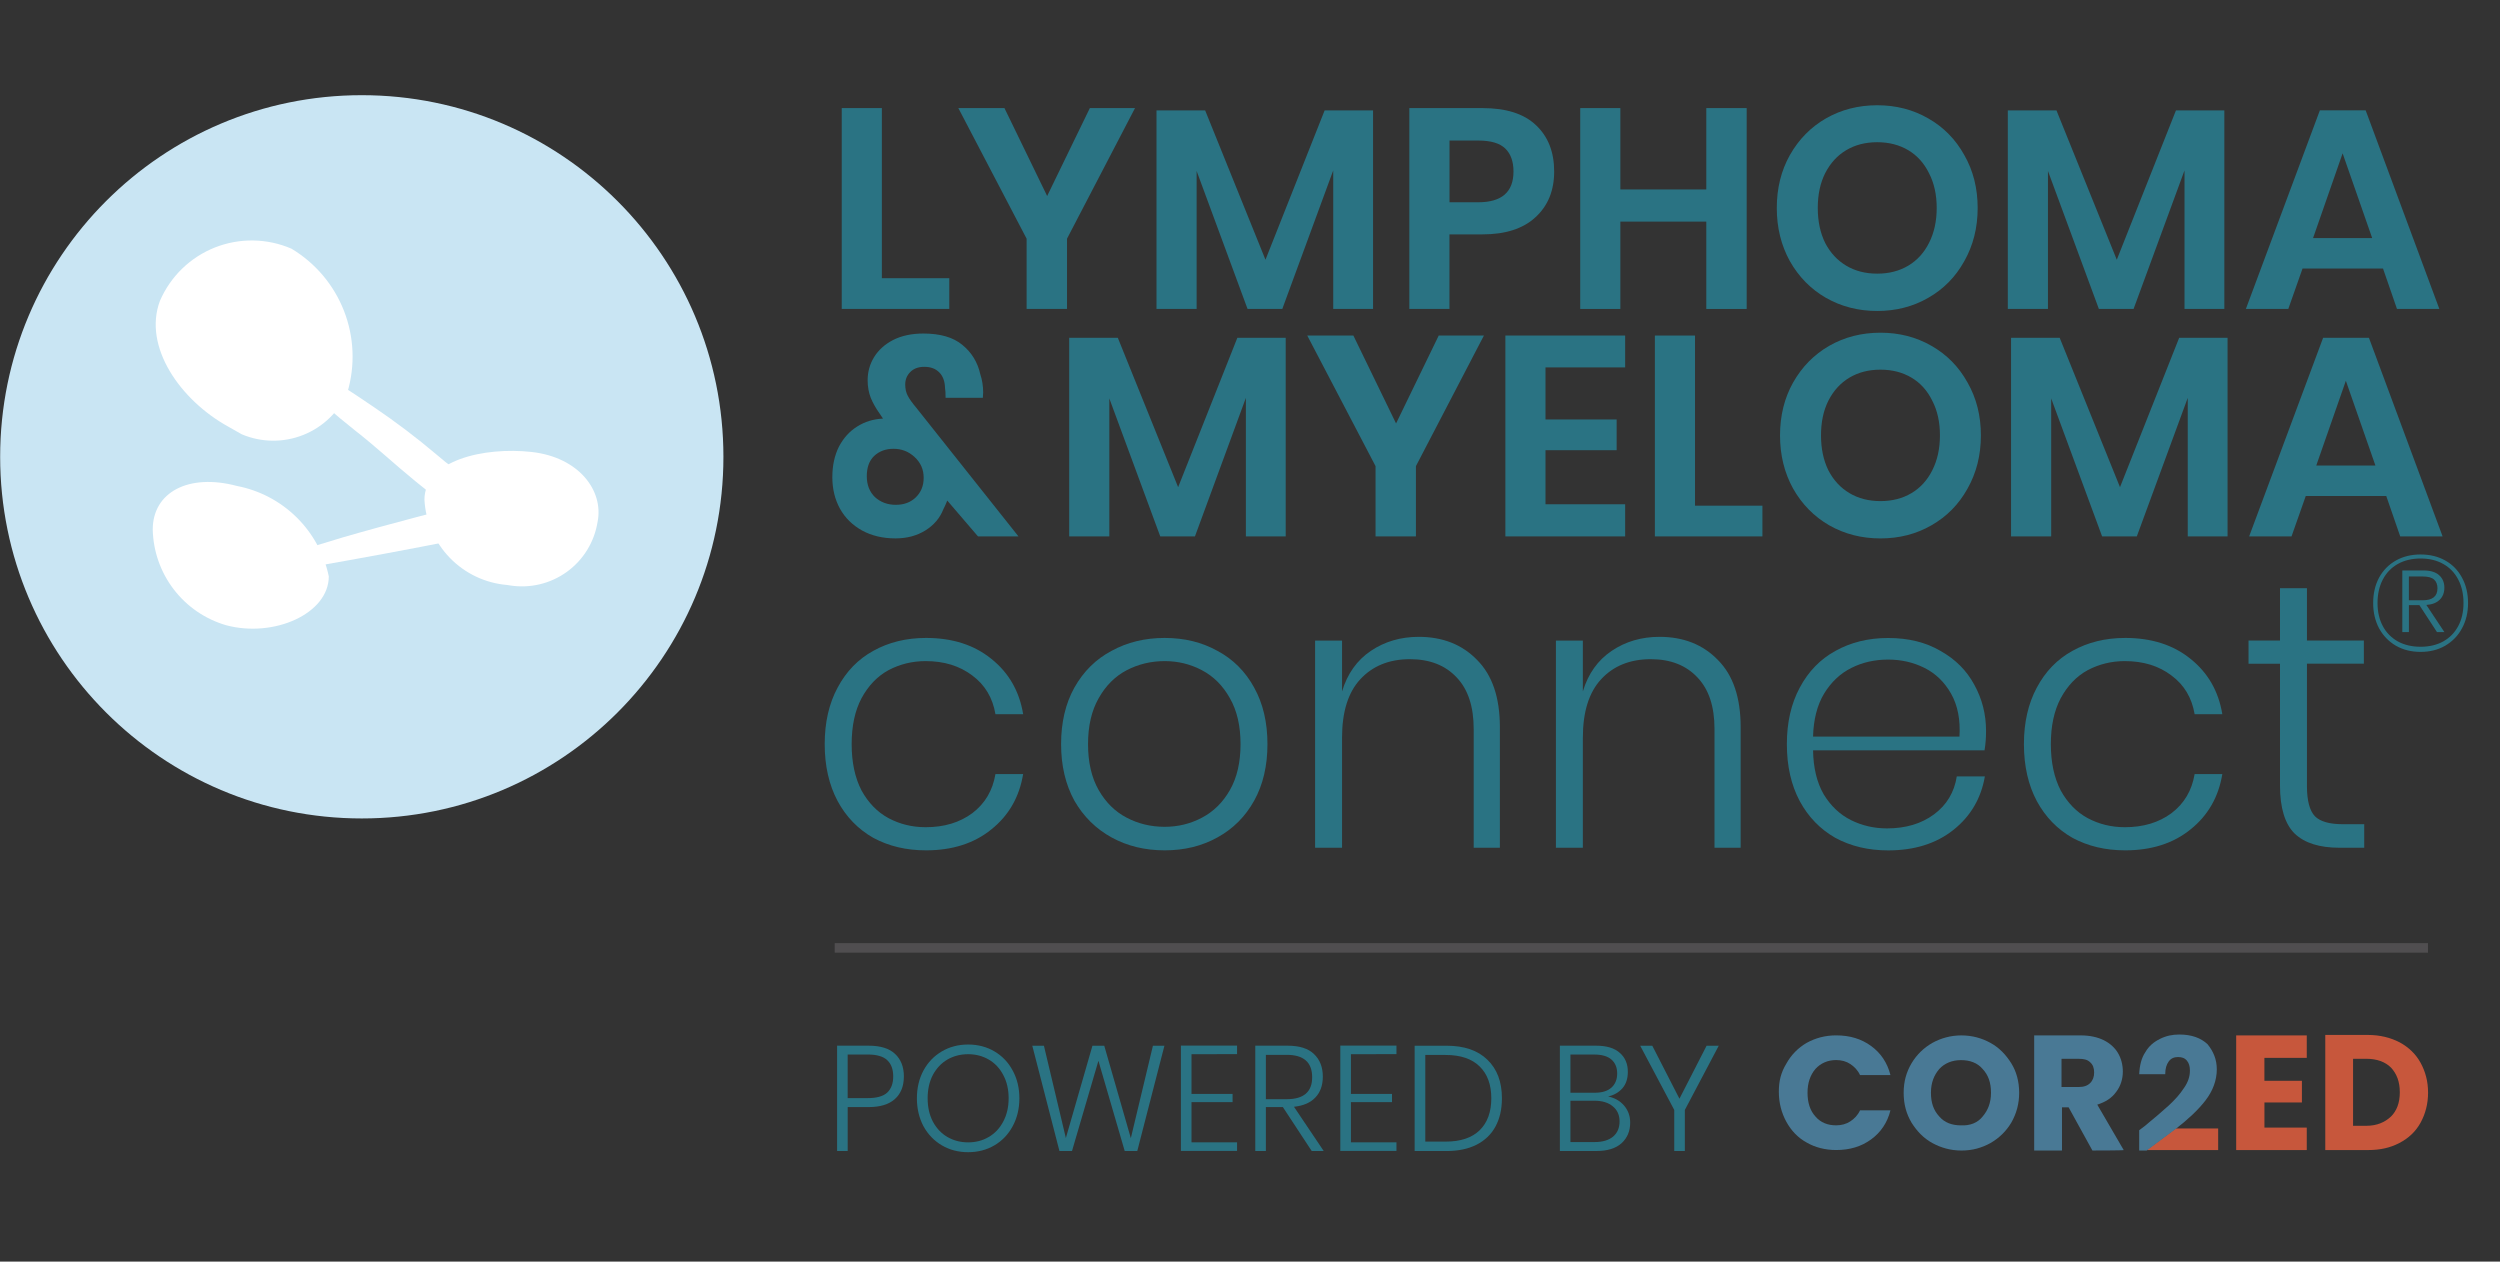 <?xml version="1.0" encoding="UTF-8"?>
<!-- Generator: Adobe Illustrator 25.4.1, SVG Export Plug-In . SVG Version: 6.00 Build 0)  -->
<svg version="1.1" id="Layer_1" xmlns="http://www.w3.org/2000/svg" xmlns:xlink="http://www.w3.org/1999/xlink" x="0px" y="0px" viewBox="0 0 8192 4134" style="enable-background:new 0 0 8192 4134;" xml:space="preserve">
<rect x="0" y="0" width="8192" height="4134" fill="#333333" stroke="none"/>
<style type="text/css">
	.st0{clip-path:url(#SVGID_00000077318817681561404640000015237475835794922942_);}
	.st1{fill:#C9E5F3;}
	.st2{fill:#FFFFFF;}
	.st3{fill:#2A7383;}
	.st4{fill:#504E50;}
	.st5{fill:#497995;}
	.st6{fill:#C7573C;}
</style>
<g>
	<g>
		<g>
			<g>
				<defs>
					<rect id="SVGID_1_" x="0.5" y="311.8" width="2370" height="2370"/>
				</defs>
				<clipPath id="SVGID_00000033355836451908482290000002221837608083394964_">
					<use xlink:href="#SVGID_1_" style="overflow:visible;"/>
				</clipPath>
				<g style="clip-path:url(#SVGID_00000033355836451908482290000002221837608083394964_);">
					<path class="st1" d="M1185.5,2681.9c654.5,0,1185-530.5,1185-1185s-530.5-1185-1185-1185S0.5,842.4,0.5,1496.8       S531.1,2681.9,1185.5,2681.9z"/>
					<path class="st2" d="M748.2,1398.1c-156.8-86.3-280.5-261.8-224.1-412.3c17.1-39.5,41.7-75.3,72.6-105.3       c30.9-30,67.4-53.6,107.4-69.5c40.1-15.8,82.8-23.7,125.9-23c43,0.7,85.6,9.8,125.1,26.9l0,0c78.4,47,138.9,118.7,172.1,203.8       c33.2,85.1,37.2,178.9,11.3,266.4c-27.9,64-80,114.4-144.9,140.2s-137.3,25-201.6-2.3L748.2,1398.1z"/>
					<path class="st2" d="M740.4,2048.6c-68.1-19.9-128.1-61.1-171.2-117.5c-43.1-56.3-67.2-125-68.7-196       c0-122.3,117.6-184.9,275.9-142.7c73.8,14.2,141.7,49.9,195.3,102.6c53.5,52.7,90.3,120.1,105.7,193.7       C1077.3,2011,897.1,2091,740.4,2048.6z"/>
					<path class="st2" d="M1662,1916.9c-71.3-5.9-137.9-37.4-187.8-88.8c-49.9-51.3-79.4-118.9-83.4-190.3       c0-130.1,195.9-174,351.1-156.8s236.7,127,216.3,228.8c-10.4,65.7-46.4,124.6-100.2,163.7c-53.8,39.1-120.9,55.2-186.6,44.9       L1662,1916.9z"/>
					<path class="st2" d="M787.4,1061c76.5,39.2,150.9,82.7,222.6,130.1c65.9,45.5,144.2,94,214.8,142.7       c71.7,48.5,140.8,100.8,206.9,156.8c67.4,58,136.4,101.9,203.7,156.8l90.9,72.1l-111.3,25.1c-156.8,32.9-313.5,62.7-470.3,90.9       c-76.8,14.1-156.8,28.2-235.1,39.2l-119.1,17.2l-117.6,15.7l112.8-40.8l112.8-37.6l227.3-69c156.8-45.5,313.5-84.7,459.2-123.9       l-20.4,97.2c-70.5-50.1-136.4-101.9-203.7-156.8c-67.4-54.8-127-111.3-197.5-166.2c-67.1-53.1-131.5-109.6-192.8-169.3       C906.6,1184.4,845.4,1124.2,787.4,1061L787.4,1061z"/>
				</g>
			</g>
		</g>
		<path class="st3" d="M2889.6,911.7h221v100.7h-352.4V354.2h131.5V911.7L2889.6,911.7z"/>
		<path class="st3" d="M3719.2,354.2l-222.8,427.9v230.2H3364V782.1l-223.7-427.9h151.1l139.9,288.1l139.9-288.1    C3571.2,354.2,3719.2,354.2,3719.2,354.2z"/>
		<path class="st3" d="M4499.2,361.7v650.7h-130.5v-454l-166.9,454H4088l-166.9-452.2v452.2h-131.5V361.7H3949l197.7,489.4    l193.9-489.4H4499.2z"/>
		<path class="st3" d="M4749.6,768.1v244.2h-131.5V354.2h239.6c77.7,0,136.1,18.6,175.3,55.9c39.8,37.3,59.7,87.9,59.7,151.9    c0,62.8-20.6,112.8-61.5,150.1c-40.4,37.3-98.2,55.9-173.4,55.9L4749.6,768.1L4749.6,768.1z M4843.8,662.8    c77.1,0,115.6-33.6,115.6-100.7c0-33-9-58.1-27-75.5c-18-17.4-47.6-26.1-88.5-26.1h-94.1v202.3L4843.8,662.8L4843.8,662.8z"/>
		<path class="st3" d="M5723.5,354.2v658.2h-132.3V726.2h-281.6v286.2h-131.5V354.2h131.5v266.6h281.6V354.2H5723.5z"/>
		<path class="st3" d="M6151.3,344.9c61.5,0,117.1,14.3,166.9,42.9c50.3,28.6,89.8,68.7,118.4,120.3c29.2,51,43.8,108.7,43.8,173.4    s-14.6,122.7-43.8,174.3c-28.6,51.6-68.1,91.7-118.4,120.3c-49.7,28.6-105.3,42.9-166.9,42.9c-61.5,0-117.5-14.3-167.8-42.9    c-49.7-28.6-89.2-68.7-118.4-120.3c-28.6-51.6-42.9-109.7-42.9-174.3s14.3-122.5,42.9-173.4c29.2-51.6,68.7-91.7,118.4-120.3    C6033.8,359.1,6089.8,344.9,6151.3,344.9z M6151.3,466c-38.6,0-72.4,8.7-101.6,26.1c-29.2,17.4-52.2,42.6-69,75.5    c-16.2,32.3-24.2,70.2-24.2,113.7s8,81.7,24.2,114.7c16.8,32.3,39.8,57.2,69,74.6c29.2,17.4,63.1,26.1,101.6,26.1    c38.5,0,72.4-8.7,101.6-26.1c29.2-17.4,51.9-42.3,68.1-74.6c16.8-33,25.2-71.2,25.2-114.7c0-43.5-8.4-81.4-25.2-113.7    c-16.2-33-38.8-58.1-68.1-75.5C6223.7,474.8,6189.8,466,6151.3,466z"/>
		<path class="st3" d="M7288.7,361.7v650.7h-130.5v-454l-166.9,454h-113.7l-166.9-452.2v452.2h-131.5V361.7h159.4l197.7,489.4    l193.9-489.4H7288.7z"/>
		<path class="st3" d="M7808.7,880h-263.8l-46.6,132.3h-139l242.4-650.7h150.1l241.4,650.7h-138.8L7808.7,880z M7773.2,780.2    l-96.9-277.8l-96.9,277.8H7773.2z"/>
		<path class="st3" d="M3204.7,1757.7L3104,1640.2c-5,12.4-9.3,22-13,28.9c-11.2,28.6-30.8,51.6-58.7,69    c-28,17.4-60.6,26.1-97.9,26.1c-41.6,0-78.3-8.7-110-26.1c-31.1-17.4-55-41-71.8-70.9c-16.8-30.4-25.2-64.9-25.2-103.5    c0-37.9,7.2-71.1,21.4-99.7c15-28.6,34.8-50.6,59.7-66.2c25.5-16.2,53.8-24.8,84.9-26.1l-11.2-16.8c-12.4-17.4-22-34.5-28.9-51.3    c-6.8-17.4-10.2-36.7-10.2-57.8c0-26.8,6.8-51.6,20.5-74.6c14.3-23.6,35.1-42.6,62.5-56.9c28-14.3,61.2-21.4,99.7-21.4    c55.3,0,97.9,12.4,127.7,37.3c30.4,24.8,50,56.9,58.7,96c6.2,18.6,9.4,38.5,9.4,59.7l-1,17.7h-122.1c0-15.6-0.6-26.1-1.8-31.7    c-0.6-22.4-6.8-39.5-18.6-51.3c-11.8-12.4-28.3-18.6-49.4-18.6c-19.2,0-34.5,5.6-45.7,16.8c-11.2,11.2-16.8,24.8-16.8,41    c0,14.3,2.8,26.7,8.4,37.3c5.6,10.6,14.9,23.6,28,39.2l334.7,421.4L3204.7,1757.7L3204.7,1757.7z M2935.3,1654.2    c26.7,0,48.5-8,65.3-24.2c17.4-16.8,26.1-38.2,26.1-64.3c0-27.4-10-50-29.8-68.1c-19.2-18-42.3-27-69-27    c-25.5,0-46.6,7.8-63.4,23.4c-16.2,15.6-24.2,37.6-24.2,66.2s9,51.6,27,69C2885.9,1645.8,2908.5,1654.2,2935.3,1654.2z"/>
		<path class="st3" d="M4213,1107v650.7h-130.5v-454l-166.9,454h-113.7l-166.9-452.2v452.2h-131.5V1107h159.4l197.6,489.4l194-489.4    H4213z"/>
		<path class="st3" d="M4862.5,1099.5l-222.8,427.9v230.2h-132.3v-230.2l-223.8-427.9h151.1l139.9,288.1l139.8-288.1H4862.5z"/>
		<path class="st3" d="M5064.3,1203.9v170.6h233.1v100.7h-233.1v177.2h261v105.3h-392.5v-658.2h392.5V1204L5064.3,1203.9    L5064.3,1203.9z"/>
		<path class="st3" d="M5554.1,1657h221v100.7h-352.4v-658.2h131.5V1657z"/>
		<path class="st3" d="M6161.9,1090.2c61.5,0,117.1,14.3,166.9,42.9c50.3,28.6,89.8,68.7,118.4,120.3c29.2,51,43.8,108.7,43.8,173.4    c0,64.6-14.6,122.7-43.8,174.3c-28.6,51.6-68.1,91.7-118.4,120.3c-49.7,28.6-105.3,42.9-166.9,42.9s-117.5-14.3-167.8-42.9    c-49.7-28.6-89.2-68.7-118.4-120.3c-28.6-51.6-42.9-109.7-42.9-174.3c0-64.6,14.3-122.5,42.9-173.4    c29.2-51.6,68.7-91.7,118.4-120.3C6044.4,1104.4,6100.4,1090.2,6161.9,1090.2z M6161.9,1211.3c-38.5,0-72.4,8.7-101.6,26.1    s-52.2,42.6-69,75.5c-16.2,32.3-24.2,70.2-24.2,113.7s8,81.7,24.2,114.7c16.8,32.3,39.8,57.2,69,74.6    c29.2,17.4,63.1,26.1,101.6,26.1c38.6,0,72.4-8.7,101.6-26.1s51.9-42.3,68.1-74.6c16.8-33,25.2-71.1,25.2-114.7    c0-43.6-8.4-81.4-25.2-113.7c-16.2-33-38.8-58.1-68.1-75.5C6234.3,1220.1,6200.5,1211.3,6161.9,1211.3z"/>
		<path class="st3" d="M7299.3,1107v650.7h-130.5v-454l-166.9,454h-113.7l-166.9-452.2v452.2h-131.5V1107h159.4l197.6,489.4    l193.9-489.4H7299.3z"/>
		<path class="st3" d="M7819.3,1625.3h-263.8l-46.6,132.3h-138.9l242.4-650.7h150.1l241.4,650.7h-138.9L7819.3,1625.3z     M7783.8,1525.5l-96.9-277.8l-97,277.8H7783.8z"/>
		<path class="st4" d="M7956,3090.5H2735.2v31.1h5220.8L7956,3090.5L7956,3090.5z"/>
		<path class="st3" d="M2777.7,3627.7v143.9h-34.7v-345.1h103.3c38.8,0,67.7,9,86.6,26.9c19.2,17.9,28.9,42.6,28.9,73.9    c0,32-10,56.8-29.8,74.4c-19.6,17.3-48.1,26-85.6,26L2777.7,3627.7L2777.7,3627.7z M2843.2,3598.3c29.7,0,51.1-6,64.1-18.1    c13-12.4,19.6-30,19.6-52.8c0-23.5-6.6-41.3-19.6-53.4c-13-12.4-34.4-18.6-64.1-18.6h-65.6v142.9H2843.2z"/>
		<path class="st3" d="M3172.4,3422.7c32,0,60.7,7.5,86.2,22.5c25.5,15,45.4,35.9,59.7,62.6c14.7,26.8,22,57.1,22,91.1    s-7.3,64.5-22,91.5c-14.3,26.8-34.3,47.7-59.7,62.6c-25.5,15-54.1,22.5-86.2,22.5s-60.7-7.5-86.2-22.5    c-25.5-15-45.5-35.9-60.2-62.6c-14.3-27.1-21.5-57.6-21.5-91.5s7.2-64.3,21.5-91.1c14.7-26.8,34.7-47.7,60.2-62.6    C3111.7,3430.2,3140.4,3422.7,3172.4,3422.7z M3172.4,3454.4c-25.1,0-47.8,5.9-68.1,17.6c-19.9,11.7-35.7,28.5-47.5,50.4    c-11.4,21.9-17.1,47.3-17.1,76.4s5.7,54.5,17.1,76.4c11.7,21.9,27.6,38.7,47.5,50.4c20.2,11.7,42.9,17.7,68.1,17.7    s47.7-5.9,67.5-17.7c20.2-11.7,36-28.5,47.5-50.4c11.7-21.9,17.7-47.3,17.7-76.4s-5.9-54.5-17.7-76.4    c-11.5-21.9-27.2-38.7-47.5-50.4C3220.1,3460.4,3197.5,3454.4,3172.4,3454.4z"/>
		<path class="st3" d="M3815.6,3426.6l-89,345.1h-41.1l-86.2-295.7l-86.6,295.7h-41.1l-89-345.1h38.1l71.9,302.5l87.1-302.5h38.7    l87.1,303l72.4-303H3815.6z"/>
		<path class="st3" d="M3904.3,3454.4v130.2h134.6v26.9h-134.6v131.6h149.3v28.3h-184v-345.1h184v27.9L3904.3,3454.4L3904.3,3454.4z    "/>
		<path class="st3" d="M4298.2,3771.6l-94.5-143.9H4148v143.9h-34.7v-345.1h105.8c38.8,0,67.7,9.1,86.6,27.4    c19.2,18.3,28.9,42.9,28.9,73.9c0,28.7-8.1,51.5-24.5,68.5c-16,17-39.4,27.1-70,30.4l97.4,144.9L4298.2,3771.6L4298.2,3771.6z     M4148,3601.8h68.5c55.5,0,83.2-24,83.2-71.9c0-48.9-27.7-73.4-83.2-73.4H4148V3601.8z"/>
		<path class="st3" d="M4426.7,3454.4v130.2h134.6v26.9h-134.6v131.6h149.2v28.3h-184v-345.1h184v27.9L4426.7,3454.4L4426.7,3454.4z    "/>
		<path class="st3" d="M4921.5,3598.9c0,35.6-7,66.4-21.1,92.5c-14,25.8-34.7,45.7-62.2,59.7c-27.1,13.7-59.8,20.6-98.4,20.6h-104.3    v-345.1h104.3c58.1,0,102.8,15.3,134.1,46C4905.7,3503,4921.5,3545.1,4921.5,3598.9z M4737.5,3740.8c48.6,0,85.6-12.4,111.1-37.2    c25.5-25.1,38.1-60,38.1-104.7c0-44.7-12.7-79.4-38.1-104.3c-25.5-25.1-62.5-37.7-111.1-37.7h-67.1v283.9H4737.5z"/>
		<path class="st3" d="M5269.4,3593c21.5,4.3,39,14.2,52.4,29.8c13.4,15.7,20,34.3,20,55.8c0,27.7-9.4,50.2-28.3,67.5    c-18.9,17-46.4,25.5-82.2,25.5h-119.9v-345.1h118.4c34.6,0,60.5,7.8,77.9,23.5c17.6,15.3,26.4,36,26.4,62.2    c0,22.5-6,40.6-18.1,54.3C5303.8,3580,5288.3,3588.7,5269.4,3593z M5146,3580.7h79.3c24.1,0,42.4-5.5,54.8-16.6    c12.8-11.5,19.1-26.9,19.1-46.5c0-19.2-6.2-34.5-18.6-45.5c-12.4-11.1-31.5-16.6-57.3-16.6H5146L5146,3580.7L5146,3580.7z     M5225.3,3742.3c25.8,0,45.8-5.9,60.2-17.6c14.3-12.1,21.5-28.7,21.5-49.9c0-20.9-7.3-37.4-22-49.4    c-14.7-12.4-34.9-18.6-60.7-18.6H5146v135.6L5225.3,3742.3L5225.3,3742.3z"/>
		<path class="st3" d="M5632,3426.6l-111.1,210.5v134.6h-34.7v-134.6l-111.6-210.5h39.6l89,173.7l89-173.7H5632z"/>
		<path class="st3" d="M3034.5,2090.4c86.2,0,157.5,22.8,213.8,68.4c57.2,45.6,92,106.1,104.4,181.5h-90.8    c-9.1-53.9-34.4-96.1-75.8-126.8c-41.5-31.5-92.4-47.2-152.9-47.2c-43.9,0-84.5,10-121.9,29.8c-36.5,19.9-65.9,50.6-88.3,91.9    c-21.5,40.6-32.3,90.7-32.3,150.4s10.8,110.2,32.3,151.7c22.4,40.6,51.8,70.9,88.3,90.7c37.3,19.9,77.9,29.8,121.9,29.8    c60.5,0,111.4-15.3,152.9-46c41.5-31.5,66.7-74.2,75.8-128.1h90.7c-12.4,75.4-47.2,135.9-104.4,181.5    c-56.3,45.6-127.6,68.4-213.8,68.4c-64.6,0-122.2-13.6-172.8-41c-49.7-28.2-88.7-68.4-116.9-120.5c-28.2-53-42.3-115.2-42.3-186.5    s14.1-133,42.3-185.2c28.2-53,67.1-93.2,116.9-120.5C2912.2,2104.5,2969.9,2090.4,3034.5,2090.4z"/>
		<path class="st3" d="M3816.4,2090.4c64.6,0,122.2,14.1,172.8,42.3c51.3,27.4,91.6,67.5,120.5,120.5c29,52.2,43.5,114,43.5,185.2    c0,71.2-14.5,133-43.5,185.2c-29,52.2-69.2,92.4-120.5,120.5c-50.6,28.2-108.1,42.3-172.8,42.3s-122.6-14.1-174-42.3    c-51.3-28.2-92-68.4-121.9-120.5c-29-53-43.5-114.8-43.5-185.2c0-71.3,14.5-133,43.5-185.2c29.8-53,70.4-93.2,121.9-120.5    C3693.8,2104.5,3751.8,2090.4,3816.4,2090.4z M3816.4,2166.3c-44.7,0-86.2,10-124.3,29.8c-38.1,19.9-68.8,50.6-92,91.9    c-23.2,40.6-34.8,90.7-34.8,150.4c0,59.7,11.6,109.8,34.8,150.4c23.2,40.6,53.9,70.9,92,90.7c38.1,19.9,79.6,29.8,124.3,29.8    c43.9,0,84.5-10,121.9-29.8c38.1-19.9,68.8-50.1,91.9-90.7c23.2-40.6,34.8-90.7,34.8-150.4c0-59.7-11.6-109.8-34.8-150.4    c-23.2-41.5-53.9-72.1-91.9-91.9C3900.9,2176.3,3860.3,2166.3,3816.4,2166.3z"/>
		<path class="st3" d="M4648.8,2086.8c78.7,0,142.5,25.3,191.4,75.8c49.7,49.7,74.6,123.1,74.6,220v395.3h-85.8v-389.1    c0-73.7-18.6-130.1-55.9-169.1c-37.3-39.8-88.3-59.7-152.9-59.7c-68,0-122.2,22-162.9,65.9c-39.8,43.1-59.7,106.9-59.7,191.4    v360.5h-88.3v-678.7h88.3v166.6c17.4-58,48.9-102.3,94.5-133C4537.7,2102.1,4589.9,2086.8,4648.8,2086.8z"/>
		<path class="st3" d="M5437.8,2086.8c78.7,0,142.5,25.3,191.4,75.8c49.7,49.7,74.6,123.1,74.6,220v395.3h-85.7v-389.1    c0-73.7-18.6-130.1-56-169.1c-37.3-39.8-88.3-59.7-152.9-59.7c-68,0-122.2,22-162.8,65.9c-39.8,43.1-59.7,106.9-59.7,191.4v360.5    h-88.3v-678.7h88.3v166.6c17.4-58,48.9-102.3,94.5-133C5326.7,2102.1,5378.9,2086.8,5437.8,2086.8z"/>
		<path class="st3" d="M6183.3,2714.5c61.3,0,112.7-15.3,154.1-46c41.5-30.7,66.3-72.1,74.6-124.3h92    c-12.4,72.1-46.8,130.5-103.1,175.3c-56.3,44.7-127.6,67.1-213.8,67.1c-64.6,0-122.2-13.6-172.8-41    c-49.7-28.2-88.7-68.4-116.9-120.5c-28.2-53-42.2-115.2-42.2-186.5c0-71.3,14.1-133,42.2-185.2c28.2-53,67.1-93.2,116.9-120.5    c50.6-28.2,108.1-42.3,172.8-42.3c66.3,0,123.5,14.1,171.5,42.3c48.9,27.4,85.7,64.2,110.7,110.7c25.7,46.4,38.6,96.9,38.6,151.7    c0,23.2-1.7,44.3-5,63.4h-561.8c0.8,57.2,12.4,105.2,34.8,144.2c23.2,38.1,53,66.3,89.5,84.5    C6101.7,2705.4,6141.1,2714.5,6183.3,2714.5z M6187,2161.3c-43.9,0-84.2,9.1-120.5,27.4c-36.5,18.2-66.3,46.4-89.5,84.5    c-22.4,37.3-34.4,84.2-36,140.5h479.8c3.3-55.5-5.8-102.3-27.4-140.5c-21.5-38.1-50.6-66.3-87-84.5    C6269.9,2170.4,6230.1,2161.3,6187,2161.3z"/>
		<path class="st3" d="M6963.9,2090.4c86.2,0,157.5,22.8,213.8,68.4c57.2,45.6,92,106.1,104.4,181.5h-90.7    c-9.1-53.9-34.4-96.1-75.8-126.8c-41.5-31.5-92.4-47.2-152.9-47.2c-43.9,0-84.5,10-121.9,29.8c-36.5,19.9-65.9,50.6-88.3,91.9    c-21.5,40.6-32.3,90.7-32.3,150.4s10.8,110.2,32.3,151.7c22.4,40.6,51.8,70.9,88.3,90.7c37.3,19.9,77.9,29.8,121.9,29.8    c60.5,0,111.4-15.3,152.9-46c41.5-31.5,66.7-74.2,75.8-128.1h90.7c-12.4,75.4-47.2,135.9-104.4,181.5    c-56.3,45.6-127.6,68.4-213.8,68.4c-64.6,0-122.2-13.6-172.8-41c-49.7-28.2-88.7-68.4-116.9-120.5c-28.2-53-42.2-115.2-42.2-186.5    s14.1-133,42.2-185.2c28.2-53,67.1-93.2,116.9-120.5C6841.7,2104.5,6899.3,2090.4,6963.9,2090.4z"/>
		<path class="st3" d="M7747.1,2700.8v77.1h-80.8c-65.4,0-114.3-15.3-146.7-46c-32.3-31.5-48.5-84.2-48.5-157.9v-399.1H7368V2099    h103.1v-171.5h88.3V2099h186.5v75.8h-186.5v400.4c0,48,8.7,81.3,26.1,99.5c17.4,17.4,48.1,26.1,92,26.1H7747.1z"/>
		<path class="st5" d="M5853.5,3485.3c15.9-28.9,39-52,66.5-68c28.9-15.9,60.7-24.6,96.8-24.6c44.8,0,82.4,11.5,114.2,34.6    c31.8,23.1,53.4,54.9,63.6,95.4h-99.7c-7.3-15.9-18.8-27.5-31.8-36.1c-13-8.7-28.9-13-46.3-13c-27.5,0-50.6,10.1-67.9,29    c-17.3,20.2-26,46.3-26,78c0,33.2,8.7,59.2,26,78c17.3,20.2,40.5,28.9,67.9,28.9c17.3,0,33.2-4.4,46.3-13s24.6-20.2,31.8-36.1    h99.7c-10.1,40.5-31.8,72.3-63.6,95.4c-31.8,23.1-69.4,34.6-114.2,34.6c-36.1,0-69.4-8.7-96.8-24.6c-28.9-15.9-50.6-39-66.5-68    c-15.9-28.9-24.6-62.1-24.6-98.2C5828.9,3541.6,5836,3514.2,5853.5,3485.3z"/>
		<path class="st5" d="M6331.9,3745.5c-29-15.9-50.6-39-68-66.5c-17.3-29-26-60.7-26-98.3c0-36.1,8.7-67.9,26-96.8    c17.3-28.9,40.5-50.6,68-66.5c28.9-15.9,60.7-24.6,95.3-24.6c34.6,0,66.5,8.7,95.3,24.6c28.9,15.9,50.6,39,67.9,66.5    c17.3,27.5,26,60.7,26,96.8c0,36.1-8.7,68-26,98.3c-17.3,28.9-40.5,50.6-67.9,66.5c-28.9,15.9-59.2,24.6-95.3,24.6    C6392.5,3770,6360.7,3761.3,6331.9,3745.5z M6496.6,3658.7c17.3-20.2,27.5-44.8,27.5-78c0-33.2-8.7-57.8-27.5-78    c-17.3-20.2-41.9-28.9-70.9-28.9c-28.9,0-53.4,10.1-70.9,28.9c-17.3,20.2-27.5,44.8-27.5,78c0,33.2,8.7,57.8,27.5,78    c17.3,20.2,41.9,28.9,70.9,28.9C6456.1,3689,6480.6,3679,6496.6,3658.7z"/>
		<path class="st5" d="M6856.4,3770l-78-141.6h-21.7V3770h-91.1v-377.2h153.2c28.9,0,54.9,5.8,75.1,15.9    c20.2,10.1,36.1,24.6,46.3,41.9c10.1,17.3,15.9,37.6,15.9,60.7c0,24.6-7.3,47.7-21.7,66.5c-14.4,20.2-34.7,33.2-62.1,41.9    l86.7,148.9C6959,3770,6856.4,3770,6856.4,3770z M6755.2,3561.9h56.3c17.3,0,28.9-4.4,37.6-13c8.7-8.7,13-20.2,13-34.7    c0-14.5-4.4-26-13-33.2c-8.7-8.7-20.2-11.5-37.6-11.5h-56.3V3561.9z"/>
		<path class="st6" d="M7129.6,3697.7l-95.3,70.8h234.2v-70.8H7129.6z"/>
		<path class="st5" d="M7264,3504c0,36.1-13,70.9-37.6,102.6c-24.6,31.8-57.8,62.1-96.8,92.5l-95.3,70.9h-24.6v-66.5    c11.5-8.7,17.3-13,17.3-13c33.2-27.5,60.7-50.6,79.5-68c20.2-18.8,36.1-36.1,49.2-56.3c14.4-20.2,20.2-39,20.2-57.8    c0-14.4-2.9-24.6-10.1-33.2c-7.3-8.7-17.3-11.5-28.9-11.5c-13,0-23.1,4.4-30.4,14.4c-7.3,10.1-11.5,23.1-11.5,41.9h-85.3    c1.4-29,7.3-53.4,20.2-72.3c11.5-20.2,27.5-33.2,47.7-43.4c20.2-10.1,40.5-14.4,63.6-14.4c40.5,0,70.9,11.5,92.5,31.8    C7252.4,3444.8,7264,3470.8,7264,3504z"/>
		<path class="st6" d="M7420,3466.5v75.1h122.9v70.9h-122.8v82.4h138.7v73.7h-231.3v-375.8h231.3v73.7L7420,3466.5L7420,3466.5z"/>
		<path class="st6" d="M7863.8,3415.9c28.9,15.9,52,37.6,67.9,66.5c15.8,28.9,24.6,60.7,24.6,98.2c0,36.1-8.7,69.4-24.6,98.3    c-15.9,28.9-39,50.6-69.4,66.5s-63.6,23.1-102.6,23.1h-140.2v-377.2h140.2C7798.7,3391.4,7833.4,3400,7863.8,3415.9z     M7834.8,3658.7c18.8-18.8,28.9-44.8,28.9-79.5c0-34.7-10.1-60.7-28.9-80.9c-18.8-18.8-46.3-28.9-80.9-28.9h-43.4V3689h43.4    C7788.7,3689,7814.6,3677.5,7834.8,3658.7z"/>
		<path class="st3" d="M7931.8,1816.9c30.6,0,57.6,6.6,81.1,19.9s41.6,31.8,54.5,55.9c13.2,24.1,19.9,51.8,19.9,83.4    c0,31-6.6,58.6-19.9,82.9c-12.9,24.1-31.2,42.9-54.9,56.8c-23.4,13.6-50.3,20.3-80.7,20.3c-30.4,0-57.4-6.7-81.1-20.3    c-23.4-13.8-41.7-32.7-54.9-56.8c-12.9-24.3-19.4-52-19.4-82.9c0-31.6,6.5-59.3,19.4-83.4c13.2-24.1,31.6-42.7,54.9-55.9    C7874.1,1823.6,7901.1,1816.9,7931.8,1816.9z M7931.8,2119.3c28.5,0,53.4-5.9,74.4-17.6c21.3-12,37.7-28.9,49.1-50.5    c11.5-21.6,17.1-46.7,17.1-75.2c0-29.1-5.7-54.7-17.1-76.6c-11.4-22.2-27.8-39.4-49.1-51.3c-21-12-45.8-18-74.4-18    c-28.5,0-53.4,6-74.8,18c-21.3,12-37.7,29.1-49.2,51.3c-11.4,22-17.1,47.5-17.1,76.6c0,28.5,5.7,53.6,17.1,75.2    c11.4,21.6,27.8,38.4,49.2,50.5C7878.3,2113.4,7903.2,2119.3,7931.8,2119.3z M8009.7,1925.6c0,16.5-5.1,29.7-15.3,39.6    c-9.9,9.9-24.5,15.7-43.7,17.1l59,88.8h-24.3l-57.6-88.3h-34.3v88.3h-21.6v-201.9h68.5c23.1,0,40.4,5.1,51.8,15.3    C8003.8,1894.8,8009.7,1908.4,8009.7,1925.6z M7938.5,1967c32.5,0,48.6-13,48.6-39.2c0-12.6-3.8-22.2-11.3-28.9    c-7.5-6.6-19.9-9.9-37.4-9.9h-45v77.9L7938.5,1967L7938.5,1967z"/>
	</g>
</g>
</svg>